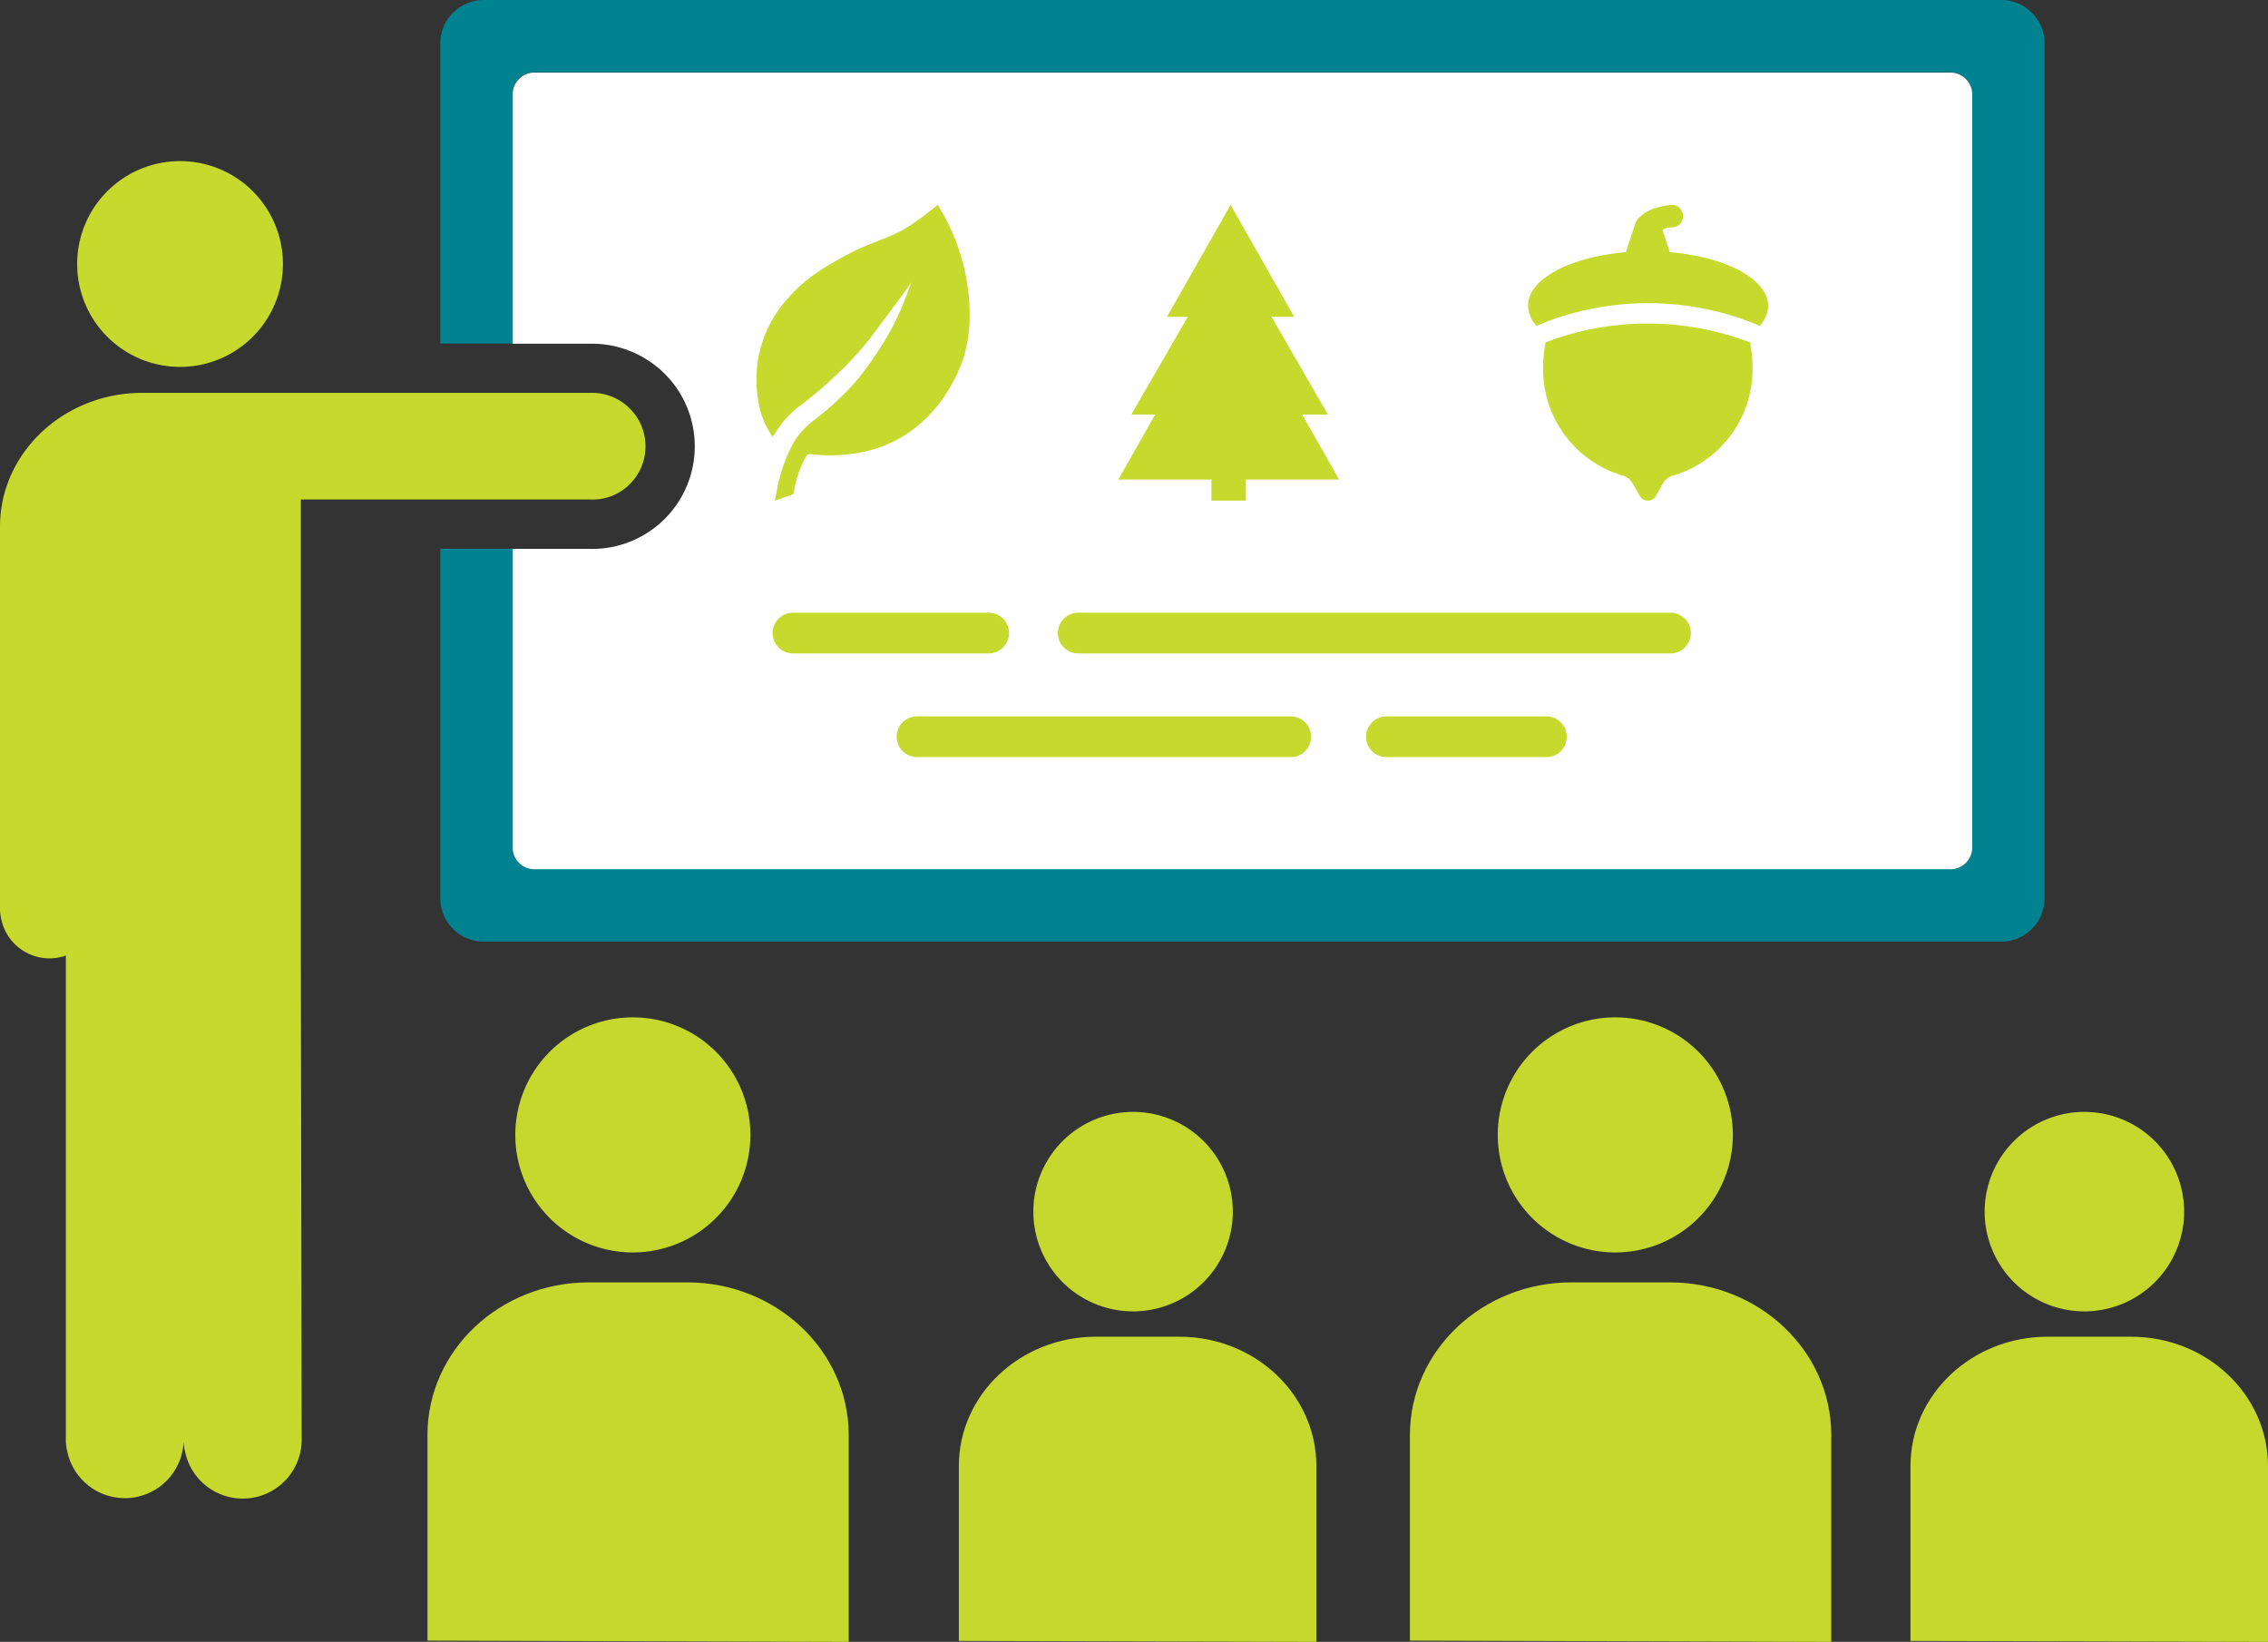 <svg xmlns="http://www.w3.org/2000/svg" viewBox="0 0 222.84 161.32"><rect x="0" y="0" width="222.84" height="161.32" fill="#333333" stroke="none"/><defs><style>.cls-1{fill:#c6d92d;}.cls-2{fill:#008290;}.cls-3{fill:#fff;}.cls-4{fill:none;stroke:#c6d92d;stroke-linecap:round;stroke-miterlimit:10;stroke-width:4px;}.cls-5{fill:#c5d82d;}</style></defs><g id="Layer_2" data-name="Layer 2"><g id="Navigation"><path class="cls-1" d="M17.71,36.05A10.11,10.11,0,1,0,7.58,25.91,10.11,10.11,0,0,0,17.71,36.05Z"/><path class="cls-1" d="M62,40.26a5.27,5.27,0,0,0-4-1.66l-28.4,0H13.92C6.25,38.63,0,44.5,0,51.75v2.9H0L0,66.08v3.4H0l0,20a6.07,6.07,0,0,0,.16,1A4.84,4.84,0,0,0,6.11,94c.13,0,.24-.08.36-.12l0,47.8a6,6,0,0,0,.19,1.16,5.78,5.78,0,0,0,11.38-1.22v.06a6,6,0,0,0,.19,1.16,5.79,5.79,0,0,0,11.41-1.53l-.08-47.55V49.08H58a5.16,5.16,0,0,0,3.77-1.4A5.25,5.25,0,0,0,62,40.26Z"/><path class="cls-2" d="M196.62,0H47.53a4.27,4.27,0,0,0-4.27,4.27V33.75h7.11V9.25a2.14,2.14,0,0,1,2.14-2.14H191.64a2.14,2.14,0,0,1,2.14,2.14v74a2.14,2.14,0,0,1-2.14,2.14H52.51a2.14,2.14,0,0,1-2.14-2.14V53.92H43.26V88.25a4.27,4.27,0,0,0,4.27,4.27H196.62a4.27,4.27,0,0,0,4.27-4.27v-84A4.27,4.27,0,0,0,196.62,0Z"/><path class="cls-3" d="M65.51,36.93h0a10.08,10.08,0,0,1-7.63,17H50.37V83.27a2.14,2.14,0,0,0,2.14,2.14H191.64a2.14,2.14,0,0,0,2.14-2.14v-74a2.14,2.14,0,0,0-2.14-2.14H52.51a2.14,2.14,0,0,0-2.14,2.14v24.5H58A10.17,10.17,0,0,1,65.51,36.93Z"/><line class="cls-4" x1="77.91" y1="62.2" x2="97.14" y2="62.2"/><line class="cls-4" x1="105.94" y1="62.2" x2="164.13" y2="62.2"/><line class="cls-4" x1="90.1" y1="72.39" x2="126.82" y2="72.39"/><line class="cls-4" x1="136.22" y1="72.39" x2="151.94" y2="72.39"/><path class="cls-1" d="M92.15,20.13c.26.45.52.9.77,1.36a20.41,20.41,0,0,1,1.59,4,19.63,19.63,0,0,1,.76,5.27,14.12,14.12,0,0,1-.51,4.09A14.82,14.82,0,0,1,93.2,38.3a13.72,13.72,0,0,1-2.89,3.42A12.37,12.37,0,0,1,85,44.36a15.7,15.7,0,0,1-5.34.26.4.4,0,0,0-.46.22A10.69,10.69,0,0,0,78,48.34a.3.3,0,0,1-.22.28c-.54.17-1.07.37-1.64.57.06-.31.11-.59.17-.88A16,16,0,0,1,78,43.44a7.82,7.82,0,0,1,2.07-2.22,30.56,30.56,0,0,0,2.66-2.31,20.83,20.83,0,0,0,2-2.22c.75-1,1.44-2,2.11-3.08a23.88,23.88,0,0,0,1.93-3.85c.29-.68.53-1.38.78-2.07l0,0c-.16.36-2.63,3.62-3.8,5.21A32.14,32.14,0,0,1,82,37a37,37,0,0,1-3.46,2.91,9.48,9.48,0,0,0-2.21,2.39c-.13.19-.26.38-.42.63-.14-.23-.28-.42-.38-.63a7.64,7.64,0,0,1-1-2.79,12,12,0,0,1,0-4.43,11.73,11.73,0,0,1,2.48-5.3,15.57,15.57,0,0,1,3.8-3.35,32.3,32.3,0,0,1,3-1.7c1-.5,2.11-.92,3.18-1.34a13.24,13.24,0,0,0,3.11-1.7C90.79,21.22,91.44,20.68,92.15,20.13Z"/><g id="Group_194" data-name="Group 194"><path id="Polygon_4" data-name="Polygon 4" class="cls-1" d="M120.91,20.13l6.25,11h-12.5Z"/><path id="Polygon_5" data-name="Polygon 5" class="cls-1" d="M120.82,24l9.65,16.73H111.16Z"/><path id="Polygon_6" data-name="Polygon 6" class="cls-1" d="M120.72,28l10.85,19.12H109.88Z"/></g><rect class="cls-1" x="119.03" y="44.12" width="3.38" height="5.07"/><path class="cls-1" d="M171.1,33.34a28.17,28.17,0,0,0-18.43,0l-.8.29a12,12,0,0,0-.25,2.42,10.88,10.88,0,0,0,7.77,10.66,1.66,1.66,0,0,1,1,.74l.74,1.29a.89.89,0,0,0,1.55,0l.74-1.29a1.58,1.58,0,0,1,1-.73,10.9,10.9,0,0,0,7.77-10.67,12,12,0,0,0-.25-2.42Z"/><path class="cls-1" d="M164.07,24.78l-.71-2.15c.23-.32,1-.29,1-.29a1.11,1.11,0,0,0,0-2.21c-2.49.18-3.37,1.22-3.65,1.72a.43.43,0,0,0,0,.07,1.24,1.24,0,0,0-.08.19l-.88,2.67c-5.47.46-9.61,2.63-9.61,5.24a3,3,0,0,0,.83,2c.56-.24,1.12-.46,1.7-.67a28.29,28.29,0,0,1,18.53,0c.58.21,1.14.43,1.69.67a3,3,0,0,0,.84-2C173.68,27.41,169.54,25.24,164.07,24.78Z"/><path class="cls-5" d="M62.18,123.06a11.55,11.55,0,1,0-11.55-11.58A11.54,11.54,0,0,0,62.18,123.06Z"/><path class="cls-5" d="M83.39,161.32V141c0-8.27-7.11-15-15.87-15H57.86C49.1,126,42,132.7,42,141v3.31h0l0,13v3.89h0Z"/><path class="cls-5" d="M158.72,123.06a11.55,11.55,0,1,0-11.56-11.58A11.55,11.55,0,0,0,158.72,123.06Z"/><path class="cls-5" d="M179.93,161.32V141c0-8.27-7.1-15-15.87-15H154.4c-8.76,0-15.87,6.71-15.87,15v3.31h0l0,13v3.89h0Z"/><path class="cls-5" d="M111.34,128.85a9.8,9.8,0,1,0-9.81-9.83A9.8,9.8,0,0,0,111.34,128.85Z"/><path class="cls-5" d="M129.34,161.32V144.05c0-7-6-12.71-13.46-12.71h-8.21c-7.43,0-13.46,5.69-13.46,12.71v2.81h0l0,11.07v3.3h0Z"/><path class="cls-5" d="M204.84,128.85A9.8,9.8,0,1,0,195,119,9.8,9.8,0,0,0,204.84,128.85Z"/><path class="cls-5" d="M222.84,161.32V144.05c0-7-6-12.71-13.46-12.71h-8.21c-7.43,0-13.46,5.69-13.46,12.71v2.81h0l0,11.07v3.3h0Z"/></g></g></svg>
